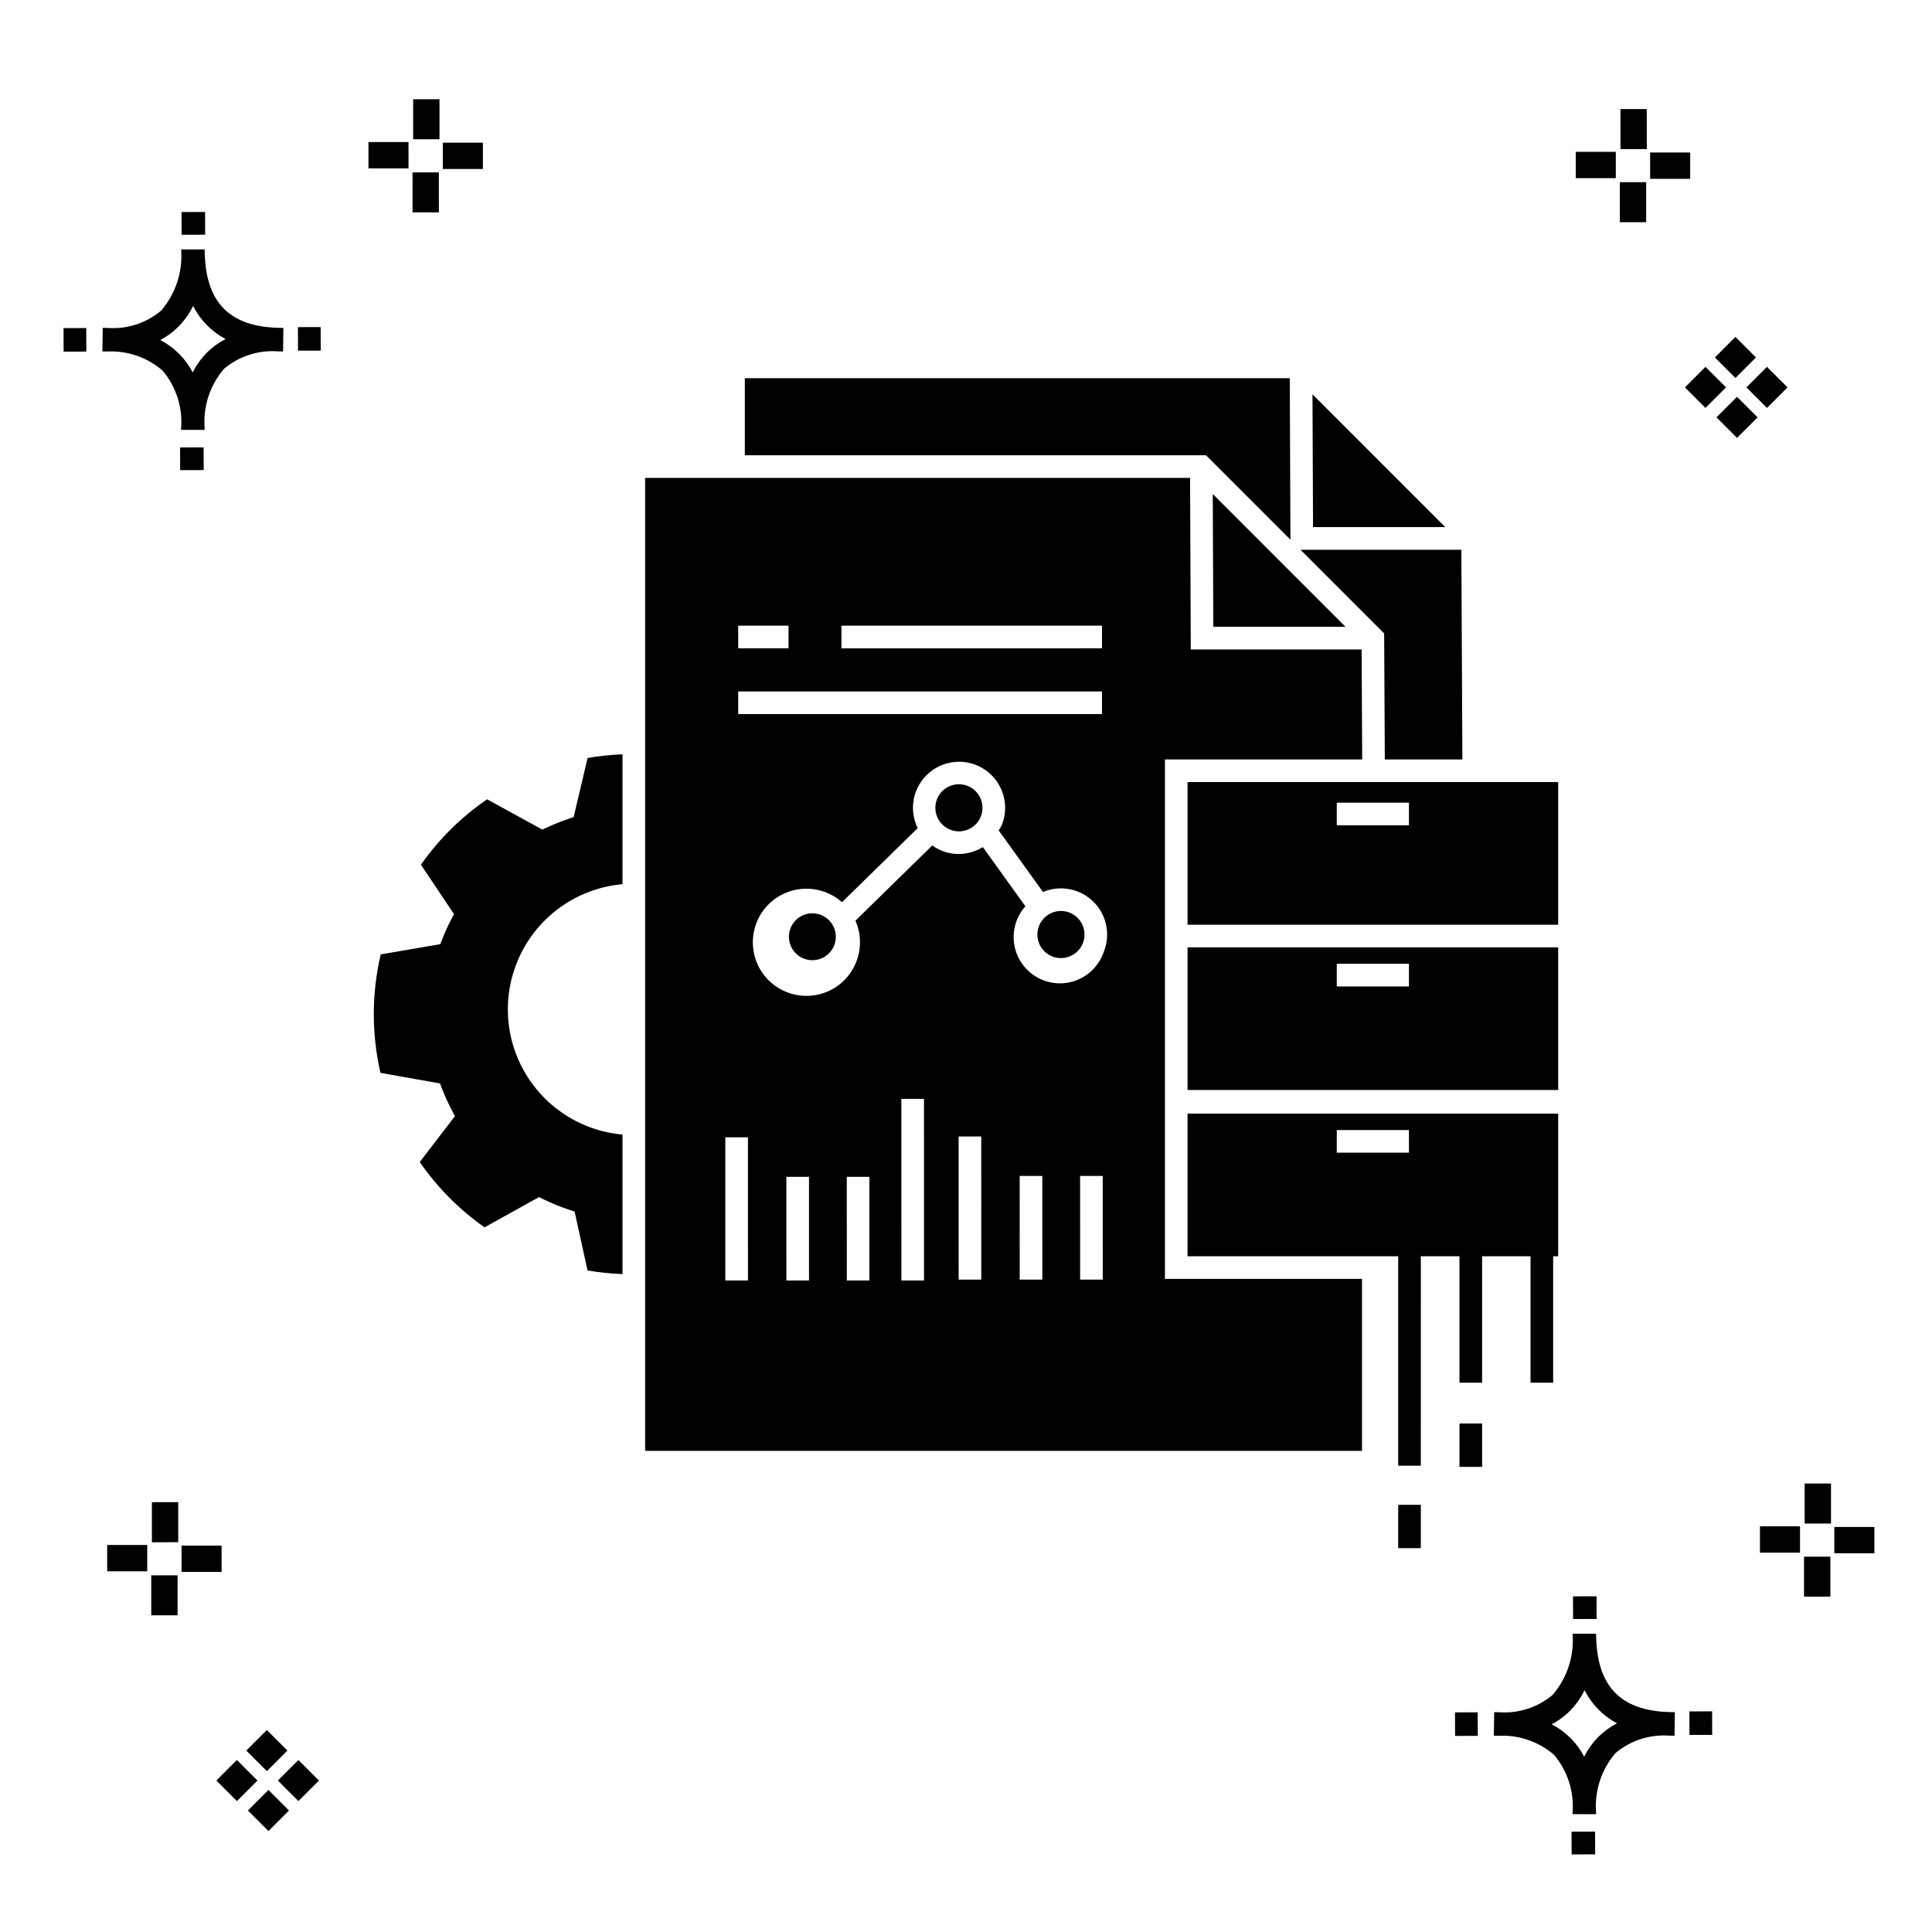 <?xml version="1.0" encoding="UTF-8"?>
<!-- Uploaded to: ICON Repo, www.svgrepo.com, Generator: ICON Repo Mixer Tools -->
<svg fill="#000000" width="800px" height="800px" version="1.1" viewBox="144 144 512 512" xmlns="http://www.w3.org/2000/svg">
 <g>
  <path d="m197.96 262.56 0.02 6.016-6.238 0.02-0.02-6.016zm19.738-31.68c0.434 0.023 0.93 0.008 1.402 0.02l-0.082 6.238c-0.449 0.008-0.93-0.004-1.387-0.02v-0.004c-5.172-0.379-10.285 1.277-14.254 4.617-3.746 4.352-5.598 10.023-5.141 15.75v0.449l-6.238-0.016v-0.445c0.434-5.535-1.328-11.02-4.914-15.262-4.047-3.504-9.285-5.316-14.633-5.055h-0.004c-0.434 0-0.867-0.008-1.312-0.02l0.09-6.238c0.441 0 0.879 0.008 1.309 0.02h-0.004c5.129 0.375 10.203-1.266 14.148-4.566 3.879-4.484 5.797-10.34 5.32-16.254l6.238 0.008c0.074 13.766 6.266 20.395 19.461 20.777zm-13.922 2.969h-0.004c-3.703-1.969-6.707-5.031-8.602-8.773-1.043 2.148-2.453 4.098-4.164 5.762-1.352 1.301-2.879 2.406-4.539 3.277 3.691 1.902 6.699 4.902 8.609 8.586 1.004-2.019 2.336-3.856 3.945-5.438 1.41-1.363 3.008-2.516 4.75-3.414zm-42.938-2.898 0.02 6.238 6.016-0.016-0.02-6.238zm68.137-0.273-6.019 0.016 0.02 6.238 6.019-0.016zm-30.609-24.484-0.02-6.016-6.238 0.02 0.02 6.016zm405.96 42.965 5.445 5.445-5.445 5.445-5.445-5.445zm7.941-7.941 5.445 5.445-5.445 5.445-5.445-5.445zm-16.301 0 5.445 5.445-5.445 5.445-5.445-5.445zm7.941-7.941 5.445 5.445-5.441 5.449-5.445-5.445zm-11.992-41.891h-10.613v-6.977h10.613zm-19.707-0.168h-10.613v-6.977h10.613zm8.043 11.668h-6.977v-10.602h6.977zm0.168-19.375h-6.977l-0.004-10.613h6.977zm-308.45 5.273h-10.617v-6.977h10.617zm-19.707-0.168h-10.617v-6.977h10.613zm8.043 11.664h-6.977l-0.004-10.598h6.977zm0.168-19.375h-6.977l-0.004-10.613h6.977zm300 448.52 0.02 6.016 6.238-0.02-0.02-6.016zm25.977-31.699c0.438 0.023 0.93 0.008 1.402 0.02l-0.082 6.238c-0.449 0.008-0.93-0.004-1.387-0.02-5.172-0.379-10.289 1.277-14.254 4.617-3.75 4.352-5.602 10.023-5.144 15.75v0.449l-6.238-0.016v-0.445c0.438-5.539-1.328-11.023-4.91-15.266-4.047-3.504-9.289-5.312-14.633-5.051h-0.004c-0.434 0-0.867-0.008-1.312-0.02l0.09-6.238c0.441 0 0.879 0.008 1.309 0.02h-0.004c5.129 0.371 10.203-1.266 14.145-4.566 3.879-4.484 5.797-10.34 5.32-16.254l6.238 0.008c0.074 13.762 6.266 20.395 19.461 20.773zm-13.922 2.969-0.004 0.004c-3.703-1.969-6.707-5.031-8.602-8.773-1.043 2.148-2.453 4.098-4.168 5.762-1.352 1.301-2.879 2.406-4.539 3.277 3.691 1.902 6.699 4.898 8.609 8.586 1.004-2.019 2.34-3.859 3.945-5.438 1.41-1.363 3.012-2.516 4.754-3.414zm-42.938-2.898 0.02 6.238 6.016-0.016-0.02-6.238zm68.137-0.273-6.019 0.016 0.02 6.238 6.019-0.016zm-30.609-24.48-0.02-6.016-6.238 0.02 0.02 6.016zm73.609-17.414-10.613 0.004v-6.977h10.613zm-19.707-0.164h-10.613v-6.977h10.613zm8.043 11.664h-6.977v-10.598h6.977zm0.168-19.375h-6.977l-0.004-10.613h6.977zm-414.09 70.602 5.445 5.445-5.445 5.445-5.445-5.445zm7.941-7.941 5.445 5.445-5.445 5.445-5.445-5.445zm-16.301 0 5.445 5.445-5.445 5.445-5.445-5.445zm7.941-7.941 5.445 5.445-5.445 5.445-5.445-5.445zm-11.996-41.895h-10.613v-6.973h10.613zm-19.707-0.164h-10.613v-6.977h10.613zm8.043 11.664h-6.977v-10.598h6.977zm0.168-19.375-6.977 0.004v-10.617h6.977z"/>
  <path d="m530.78 521.25h5.996v11.488h-5.996z"/>
  <path d="m514.54 542.79h5.996v11.488h-5.996z"/>
  <path d="m452.72 438.86v-93.598h52.277l-0.152-29.152h-45.277l-0.184-45.461h-144.42v257.84h189.98v-45.566h-52.223zm-85.73-129.05h69.051v5.996l-69.051 0.004zm-27.359 0h13.34v5.996h-13.34zm0 17.43 96.41 0.004v5.996h-96.414zm2.586 156.1h-5.996l-0.004-37.945h5.996zm16.18 0h-5.996l-0.004-27.473h5.996zm16.012 0h-5.996l-0.004-27.473h5.996zm14.465 0h-5.996l-0.008-48.129h5.996zm15.176-0.227h-5.996l-0.008-37.938h5.996zm16.18 0h-5.996l-0.008-27.473h5.996zm16.012 0h-5.996l-0.008-27.473h5.996zm0.215-86.703-0.008 0.004c-1.219 3.457-3.926 6.188-7.371 7.441-3.445 1.254-7.273 0.898-10.43-0.969-3.156-1.863-5.312-5.047-5.875-8.672-0.562-3.621 0.523-7.309 2.969-10.043l-11.281-15.68c-1.914 1.18-4.109 1.812-6.356 1.832-2.527 0.008-4.992-0.785-7.043-2.266l-20.359 19.926v0.004c2.926 6.637 0.383 14.414-5.902 18.035-6.285 3.625-14.293 1.926-18.566-3.934-4.277-5.863-3.445-14.004 1.922-18.883 5.371-4.879 13.555-4.926 18.98-0.109l20.059-19.633v-0.004c-1.828-3.731-1.637-8.133 0.512-11.688s5.953-5.773 10.105-5.894c4.152-0.117 8.078 1.887 10.426 5.312 2.344 3.43 2.785 7.816 1.172 11.641-0.227 0.426-0.48 0.836-0.754 1.23l11.766 16.355c0.047-0.02 0.078-0.062 0.125-0.082v-0.004c4.582-1.863 9.84-0.785 13.32 2.731 3.477 3.519 4.496 8.789 2.582 13.352z"/>
  <path d="m510.99 345.26h20.559l-0.277-55.57h-42.625l22.168 22.176z"/>
  <path d="m400.55 352.32c-2.746-1.156-5.926-0.211-7.598 2.254-1.668 2.469-1.363 5.773 0.734 7.891 2.094 2.117 5.391 2.461 7.879 0.82 2.484-1.641 3.465-4.809 2.34-7.566-0.625-1.531-1.832-2.754-3.356-3.398z"/>
  <path d="m427.58 385.91c-2.328-0.98-5.016-0.461-6.812 1.316-1.793 1.777-2.344 4.457-1.387 6.797 0.953 2.336 3.223 3.871 5.746 3.883 2.527 0.012 4.812-1.5 5.789-3.828 0.645-1.523 0.652-3.242 0.027-4.777-0.625-1.531-1.836-2.754-3.363-3.391z"/>
  <path d="m465.54 310.11h35.043l-35.188-35.195z"/>
  <path d="m485.98 287.02-0.176-42.789h-144.42v20.422h122.23z"/>
  <path d="m361.69 386.52c-2.731-1.145-5.894-0.203-7.551 2.254-1.656 2.461-1.348 5.746 0.738 7.852 2.086 2.106 5.367 2.441 7.84 0.809 2.473-1.637 3.445-4.789 2.324-7.531-0.625-1.527-1.828-2.746-3.352-3.383z"/>
  <path d="m527.01 283.69-35.188-35.195 0.145 35.195z"/>
  <path d="m458.71 351.26v37.805l98.223 0.004v-37.809zm58.676 11.449h-19.129v-5.996h19.129z"/>
  <path d="m458.71 432.86h98.223v-37.797h-98.223zm39.547-33.441h19.129v5.996l-19.129 0.004z"/>
  <path d="m296.02 360.54-1.574 0.539c-1.816 0.617-3.598 1.332-5.34 2.141l-1.379 0.641-14.633-8.035h0.004c-6.848 4.676-12.793 10.551-17.547 17.344l8.762 13.066-0.816 1.57c-0.809 1.57-1.543 3.18-2.199 4.836l-0.617 1.57-15.785 2.711v-0.004c-2.418 10.324-2.441 21.066-0.074 31.402l15.773 2.797 0.609 1.562v-0.004c0.723 1.852 1.547 3.66 2.469 5.422l0.891 1.695-9.32 12.152c4.644 6.746 10.457 12.605 17.164 17.312l14.438-8.012 1.406 0.688v-0.004c2.082 1.008 4.227 1.887 6.418 2.625l1.613 0.539 3.414 15.586-0.004 0.004c3.07 0.527 6.168 0.852 9.281 0.969v-36.98c-11.164-0.98-21.082-7.512-26.398-17.375-5.316-9.863-5.316-21.734 0-31.598 5.316-9.863 15.234-16.395 26.398-17.375v-34.418c-3.102 0.117-6.195 0.441-9.254 0.969z"/>
  <path d="m458.71 476.92h55.828v55.508h5.996l0.004-55.508h10.238v33.508h5.996v-33.508h12.832v33.508h5.996v-33.508h1.332v-37.805h-98.223zm39.547-33.449h19.129v5.996l-19.129 0.004z"/>
 </g>
</svg>